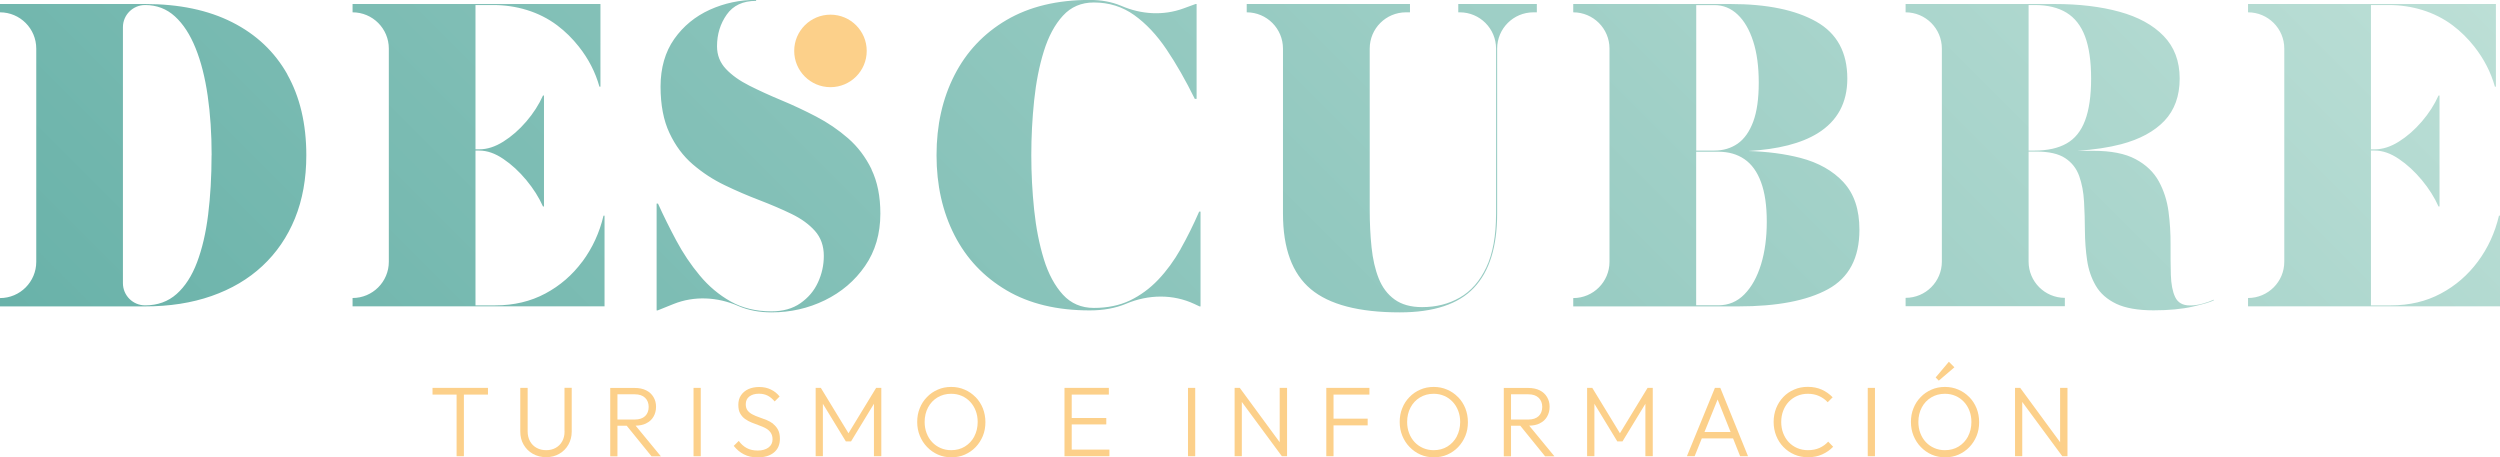<?xml version="1.0" encoding="UTF-8"?>
<svg id="Capa_2" data-name="Capa 2" xmlns="http://www.w3.org/2000/svg" xmlns:xlink="http://www.w3.org/1999/xlink" viewBox="0 0 342.7 62.68">
  <defs>
    <style>
      .cls-1 {
        fill: #fcd08a;
      }

      .cls-1, .cls-2 {
        stroke-width: 0px;
      }

      .cls-2 {
        fill: url(#aqua2);
      }
    </style>
    <linearGradient id="aqua2" x1="75.31" y1="117.31" x2="267.11" y2="-74.48" gradientUnits="userSpaceOnUse">
      <stop offset="0" stop-color="#69b2a9"/>
      <stop offset="1" stop-color="#bcdfd6"/>
    </linearGradient>
  </defs>
  <g id="Capa_1-2" data-name="Capa 1">
    <g>
      <g>
        <path class="cls-2" d="M119.46,23.22c.81,1.67,1.22,3.69,1.22,6.06,0,2.76-.7,5.16-2.1,7.18-1.4,2.03-3.24,3.59-5.51,4.7-2.28,1.11-4.71,1.66-7.31,1.66-1.68,0-3.2-.29-4.57-.88-.01,0-.03-.01-.04-.02-2.82-1.22-5.99-1.39-8.84-.24l-2.16.87h-.14v-14.64h.19c.75,1.66,1.59,3.35,2.51,5.07.92,1.72,1.99,3.32,3.22,4.79,1.22,1.47,2.64,2.66,4.24,3.56s3.46,1.35,5.58,1.35c1.58,0,2.91-.37,3.98-1.12,1.07-.75,1.87-1.69,2.4-2.85.53-1.15.8-2.36.8-3.63,0-1.38-.41-2.52-1.22-3.43s-1.88-1.68-3.2-2.32-2.79-1.27-4.38-1.88c-1.59-.61-3.19-1.29-4.78-2.06-1.59-.76-3.05-1.72-4.38-2.86-1.33-1.14-2.39-2.57-3.2-4.3-.81-1.72-1.22-3.84-1.22-6.37s.63-4.75,1.88-6.52c1.25-1.77,2.88-3.1,4.88-4.01,2-.9,4.11-1.35,6.34-1.35v.14c-1.81,0-3.15.63-4.03,1.88-.88,1.25-1.33,2.7-1.33,4.34,0,1.22.41,2.25,1.22,3.11.81.86,1.88,1.62,3.21,2.29,1.33.67,2.79,1.34,4.38,2,1.59.66,3.19,1.41,4.78,2.24,1.59.83,3.05,1.82,4.38,2.98,1.33,1.16,2.39,2.57,3.21,4.24ZM39.38,10.2c1.74,3.09,2.61,6.79,2.61,11.08,0,3.22-.52,6.11-1.56,8.66-1.04,2.55-2.53,4.72-4.46,6.52s-4.26,3.17-6.98,4.12c-2.72.95-5.75,1.42-9.1,1.42H0v-1.14h0c2.75,0,4.97-2.23,4.97-4.97V6.66C4.97,3.92,2.75,1.69,0,1.69h0V.55h19.89c4.66,0,8.64.83,11.94,2.5,3.3,1.67,5.82,4.05,7.56,7.14ZM29.01,21.27c0-2.93-.18-5.64-.54-8.14-.36-2.5-.91-4.67-1.66-6.53s-1.69-3.31-2.83-4.35c-1.14-1.04-2.5-1.56-4.09-1.56h0c-1.68,0-3.04,1.36-3.04,3.04v35.09c0,1.68,1.36,3.04,3.04,3.04h0c1.71,0,3.15-.52,4.32-1.56,1.17-1.04,2.1-2.49,2.8-4.34.7-1.85,1.21-4.03,1.52-6.53.31-2.5.47-5.22.47-8.15ZM79.83,35.85c-1.37,1.85-3.07,3.32-5.08,4.39-2.02,1.08-4.3,1.62-6.84,1.62h-2.73v-21.22h.52c1.07,0,2.17.38,3.3,1.15,1.13.76,2.18,1.73,3.15,2.9.97,1.17,1.73,2.37,2.28,3.61h.14v-15.2h-.14c-.55,1.23-1.31,2.42-2.28,3.55-.97,1.13-2.02,2.05-3.15,2.76-1.13.71-2.23,1.06-3.3,1.06h-.52V.69h2.43c3.15,0,6.27.9,8.78,2.79,1.1.83,2.08,1.8,2.95,2.9,1.34,1.69,2.28,3.53,2.83,5.5h.14V.55h-33.98v1.14h0c2.75,0,4.97,2.23,4.97,4.97v29.22c0,2.75-2.23,4.97-4.97,4.97h0v1.14h34.54v-12.43h-.14c-.55,2.34-1.52,4.43-2.89,6.29ZM161.85,34.13c-.9,1.59-1.93,3-3.08,4.21-1.15,1.21-2.45,2.16-3.88,2.85-1.44.68-3.09,1.02-4.95,1.02-1.71,0-3.13-.61-4.24-1.82-1.11-1.22-1.99-2.84-2.61-4.86s-1.07-4.28-1.33-6.77c-.26-2.49-.39-4.98-.39-7.49s.13-5.02.39-7.5c.26-2.48.7-4.73,1.33-6.75.63-2.03,1.5-3.65,2.61-4.86,1.11-1.22,2.53-1.82,4.24-1.82,2.08,0,3.93.58,5.54,1.73,1.61,1.15,3.09,2.72,4.43,4.71,1.34,1.99,2.63,4.25,3.87,6.77h.25V.55h-.14l-1.67.61c-2.76,1.01-5.77.82-8.47-.34-.03-.01-.06-.03-.1-.04-1.26-.53-2.69-.79-4.27-.79-4.48,0-8.27.92-11.4,2.75-3.12,1.83-5.5,4.35-7.14,7.56s-2.46,6.86-2.46,10.97.82,7.76,2.46,10.97,4.02,5.72,7.14,7.56,6.92,2.75,11.4,2.75c1.86,0,3.52-.3,4.99-.91.01,0,.03-.01.04-.02,3.01-1.26,6.37-1.33,9.32.05l.7.33h.14v-12.99h-.19c-.79,1.82-1.64,3.53-2.54,5.12ZM303.44,41.08l.05.08c-.44.24-1.41.53-2.9.87-1.49.34-3.29.51-5.39.51s-3.86-.3-5.11-.9c-1.25-.6-2.18-1.42-2.79-2.46-.61-1.04-1.01-2.21-1.2-3.51-.19-1.3-.29-2.63-.3-4.01,0-1.37-.05-2.71-.12-4.01-.07-1.3-.29-2.47-.66-3.51-.37-1.04-1.01-1.86-1.92-2.46-.91-.6-2.21-.9-3.91-.9h-1.11v15.08c0,2.75,2.23,4.97,4.97,4.97h0v1.14h-21.83v-1.14h0c2.75,0,4.97-2.23,4.97-4.97V6.66c0-2.75-2.23-4.97-4.97-4.97h0V.55h20.44c3.33,0,6.29.35,8.87,1.06,2.58.71,4.6,1.81,6.06,3.32,1.46,1.5,2.2,3.45,2.2,5.84s-.7,4.32-2.09,5.79c-1.39,1.46-3.37,2.53-5.93,3.21-1.76.46-3.76.75-5.97.9h2.11c2.47,0,4.42.38,5.84,1.15,1.43.76,2.49,1.78,3.18,3.04.69,1.26,1.13,2.64,1.33,4.14s.29,3.01.28,4.52c0,1.51,0,2.9.04,4.16.04,1.26.23,2.28.59,3.04.36.76,1.03,1.15,2,1.15.59,0,1.18-.08,1.78-.25s1.09-.34,1.48-.53ZM278.08.69v19.95h.83c1.77,0,3.22-.32,4.37-.97,1.14-.64,1.99-1.69,2.54-3.15.55-1.45.83-3.37.83-5.75s-.28-4.3-.83-5.77-1.4-2.56-2.54-3.26c-1.14-.7-2.6-1.05-4.37-1.05h-.83ZM342.56,29.56c-.55,2.34-1.51,4.43-2.89,6.29-1.37,1.85-3.07,3.32-5.08,4.39-2.02,1.08-4.3,1.62-6.84,1.62h-2.74v-21.22h.53c1.07,0,2.17.38,3.3,1.15,1.13.76,2.18,1.73,3.15,2.9.97,1.17,1.73,2.37,2.28,3.61h.14v-15.2h-.14c-.55,1.23-1.31,2.42-2.28,3.55s-2.02,2.05-3.15,2.76-2.23,1.06-3.3,1.06h-.53V.69h2.43c3.15,0,6.27.9,8.78,2.79,1.1.83,2.08,1.8,2.95,2.9,1.33,1.69,2.28,3.53,2.83,5.5h.14V.55h-33.98v1.14h0c2.75,0,4.97,2.23,4.97,4.97v29.22c0,2.75-2.23,4.97-4.97,4.97h0v1.14h34.54v-12.43h-.14ZM252.71,24.99c1.46,1.57,2.18,3.74,2.18,6.51,0,3.87-1.44,6.58-4.32,8.15-2.88,1.57-6.97,2.35-12.25,2.35h-22.66v-1.14h0c2.75,0,4.97-2.23,4.97-4.97V6.66c0-2.75-2.23-4.97-4.97-4.97h0V.55h21.55c5.01,0,8.93.81,11.77,2.42,2.84,1.61,4.25,4.21,4.25,7.8,0,3.32-1.35,5.81-4.05,7.49-2.26,1.4-5.44,2.21-9.52,2.44,2.61.08,4.99.39,7.12.94,2.5.65,4.47,1.77,5.93,3.34ZM232.52.69v19.95h2.49c1.21,0,2.28-.32,3.19-.95.91-.64,1.62-1.64,2.13-3.01.51-1.37.76-3.15.76-5.35s-.25-4.08-.76-5.66c-.51-1.58-1.22-2.81-2.13-3.67-.91-.87-1.98-1.3-3.19-1.3h-2.49ZM242.19,30.39c0-2.19-.26-4-.79-5.42-.52-1.42-1.28-2.47-2.27-3.15-.99-.68-2.18-1.02-3.58-1.02h-3.04v21.05h3.04c1.4,0,2.59-.5,3.58-1.51s1.74-2.37,2.27-4.09c.53-1.72.79-3.68.79-5.87ZM199.92,1.69h.19c2.75,0,4.97,2.23,4.97,4.97v22.62c0,3.04-.45,5.5-1.34,7.38-.89,1.88-2.1,3.26-3.63,4.13-1.53.88-3.25,1.31-5.17,1.31-1.55,0-2.8-.35-3.77-1.05-.97-.7-1.69-1.66-2.18-2.89s-.81-2.65-.98-4.27-.25-3.34-.25-5.17V6.66c0-2.75,2.23-4.97,4.97-4.97h.55V.55h-22.38v1.14h0c2.75,0,4.97,2.23,4.97,4.97v22.62c0,4.77,1.27,8.22,3.81,10.35,2.54,2.13,6.61,3.19,12.21,3.19,4.64,0,8.03-1.12,10.15-3.36,2.13-2.24,3.19-5.63,3.19-10.18V6.66c0-2.75,2.23-4.97,4.97-4.97h.47V.55h-10.77v1.14Z"/>
        <circle class="cls-1" cx="113.84" cy="6.98" r="4.97"/>
      </g>
      <g>
        <polygon class="cls-1" points="59.29 54.09 62.59 54.09 62.59 62.54 63.59 62.54 63.59 54.09 66.89 54.09 66.89 53.17 59.29 53.17 59.29 54.09"/>
        <path class="cls-1" d="M77.39,59.14c0,.53-.11.98-.33,1.37-.22.39-.52.68-.9.89s-.81.31-1.29.31-.91-.1-1.3-.31-.69-.51-.91-.9c-.22-.39-.33-.85-.33-1.38v-5.95h-1.01v6c0,.66.15,1.26.46,1.79.31.53.73.95,1.26,1.25.53.3,1.14.46,1.82.46s1.27-.15,1.8-.46c.53-.3.95-.72,1.25-1.25s.46-1.12.46-1.78v-6.02h-.99v5.96Z"/>
        <path class="cls-1" d="M88.58,58.03c.44-.21.77-.51,1-.91s.35-.84.35-1.36-.12-.94-.35-1.33c-.23-.39-.56-.7-1-.92-.44-.22-.96-.33-1.57-.33h-3.36v9.37h.99v-4.19h1.27l3.4,4.19h1.28l-3.46-4.2c.56-.01,1.04-.11,1.45-.31ZM84.64,54.05h2.37c.62,0,1.09.16,1.42.48.33.32.49.74.49,1.25s-.16.95-.49,1.26c-.33.31-.8.47-1.42.47h-2.37v-3.46Z"/>
        <rect class="cls-1" x="95.07" y="53.17" width=".99" height="9.37"/>
        <path class="cls-1" d="M105.99,58.09c-.28-.21-.58-.38-.92-.52-.34-.14-.67-.26-1-.37-.33-.11-.64-.24-.92-.39-.28-.14-.51-.33-.67-.54-.17-.22-.25-.5-.25-.86,0-.45.16-.81.49-1.06.33-.25.76-.38,1.31-.38.46,0,.87.09,1.21.27.35.18.66.45.95.79l.68-.68c-.32-.4-.71-.72-1.19-.95-.48-.24-1.02-.35-1.63-.35-.54,0-1.03.1-1.46.29-.43.2-.76.47-1.01.84-.25.36-.37.8-.37,1.31,0,.48.08.88.25,1.18s.39.56.67.76c.28.2.59.37.92.5.33.13.66.26,1,.38s.64.25.92.4c.28.15.5.35.67.59s.26.55.26.92c0,.48-.19.86-.56,1.13s-.86.41-1.46.41-1.08-.11-1.5-.33c-.42-.22-.79-.55-1.11-.99l-.69.68c.4.5.86.89,1.39,1.16.53.28,1.15.42,1.88.42.94,0,1.69-.22,2.24-.67s.82-1.08.82-1.89c0-.5-.09-.91-.26-1.23-.17-.32-.4-.59-.67-.8Z"/>
        <polygon class="cls-1" points="116.31 59.39 112.52 53.17 111.81 53.17 111.81 62.54 112.8 62.54 112.8 55.35 115.95 60.51 116.66 60.51 119.8 55.35 119.8 62.54 120.81 62.54 120.81 53.17 120.1 53.17 116.31 59.39"/>
        <path class="cls-1" d="M133.72,54.43c-.43-.44-.92-.78-1.49-1.02-.57-.25-1.18-.37-1.84-.37s-1.28.12-1.84.37c-.56.24-1.06.58-1.48,1.02-.43.44-.76.94-.99,1.53-.24.58-.35,1.21-.35,1.89s.12,1.3.36,1.89c.24.58.57,1.1,1,1.54.43.44.92.79,1.49,1.04.57.25,1.18.37,1.84.37s1.28-.12,1.84-.37c.56-.25,1.06-.59,1.48-1.03.42-.44.75-.95.99-1.53.24-.59.35-1.21.35-1.89s-.12-1.31-.35-1.9c-.24-.59-.57-1.1-.99-1.53ZM133.56,59.83c-.31.58-.74,1.04-1.29,1.38-.55.34-1.18.5-1.89.5-.52,0-1-.1-1.44-.29-.44-.19-.83-.46-1.16-.81-.33-.35-.58-.76-.76-1.23-.18-.47-.27-.98-.27-1.54,0-.74.16-1.41.47-1.99.31-.58.74-1.04,1.29-1.37s1.17-.5,1.87-.5c.54,0,1.02.1,1.46.29s.82.46,1.15.81c.33.35.58.76.76,1.23.18.47.27.98.27,1.53,0,.74-.16,1.41-.47,1.99Z"/>
        <polygon class="cls-1" points="146.91 58.18 151.65 58.18 151.65 57.3 146.91 57.3 146.91 54.09 152 54.09 152 53.17 146.91 53.17 146.57 53.17 145.92 53.17 145.92 62.54 146.57 62.54 146.91 62.54 152.08 62.54 152.08 61.63 146.91 61.63 146.91 58.18"/>
        <rect class="cls-1" x="162.85" y="53.17" width=".99" height="9.37"/>
        <polygon class="cls-1" points="175.42 60.62 169.95 53.17 169.24 53.17 169.24 62.54 170.23 62.54 170.23 55.1 175.72 62.54 176.43 62.54 176.43 53.17 175.42 53.17 175.42 60.62"/>
        <polygon class="cls-1" points="182.46 53.17 181.81 53.17 181.81 62.54 182.8 62.54 182.8 58.31 187.48 58.31 187.48 57.39 182.8 57.39 182.8 54.09 187.72 54.09 187.72 53.17 182.8 53.17 182.46 53.17"/>
        <path class="cls-1" d="M199.86,54.43c-.43-.44-.92-.78-1.49-1.02-.57-.25-1.18-.37-1.84-.37s-1.28.12-1.84.37c-.56.24-1.06.58-1.48,1.02-.43.44-.76.94-.99,1.53-.24.58-.35,1.21-.35,1.89s.12,1.3.36,1.89c.24.58.57,1.1,1,1.54.43.44.92.79,1.49,1.04.57.25,1.18.37,1.84.37s1.28-.12,1.84-.37c.56-.25,1.06-.59,1.48-1.03.42-.44.75-.95.99-1.53.24-.59.35-1.21.35-1.89s-.12-1.31-.35-1.9c-.24-.59-.57-1.1-.99-1.53ZM199.7,59.83c-.31.58-.74,1.04-1.29,1.38-.55.34-1.18.5-1.89.5-.52,0-1-.1-1.44-.29-.44-.19-.83-.46-1.16-.81-.33-.35-.58-.76-.76-1.23-.18-.47-.27-.98-.27-1.54,0-.74.16-1.41.47-1.99.31-.58.74-1.04,1.29-1.37s1.17-.5,1.87-.5c.54,0,1.02.1,1.46.29s.82.46,1.15.81c.33.35.58.76.76,1.23.18.47.27.98.27,1.53,0,.74-.16,1.41-.47,1.99Z"/>
        <path class="cls-1" d="M211.07,58.03c.44-.21.77-.51,1-.91s.35-.84.35-1.36-.12-.94-.35-1.33c-.23-.39-.56-.7-1-.92-.44-.22-.96-.33-1.57-.33h-3.36v9.37h.99v-4.19h1.27l3.4,4.19h1.28l-3.46-4.2c.56-.01,1.04-.11,1.45-.31ZM207.13,54.05h2.37c.62,0,1.09.16,1.42.48.33.32.49.74.49,1.25s-.16.95-.49,1.26c-.33.31-.8.47-1.42.47h-2.37v-3.46Z"/>
        <polygon class="cls-1" points="222.06 59.39 218.27 53.17 217.56 53.17 217.56 62.54 218.56 62.54 218.56 55.35 221.7 60.51 222.41 60.51 225.55 55.35 225.55 62.54 226.56 62.54 226.56 53.17 225.85 53.17 222.06 59.39"/>
        <path class="cls-1" d="M235.08,53.17l-3.84,9.37h1.06l.98-2.44h4.29l.97,2.44h1.08l-3.8-9.37h-.75ZM233.65,59.22l1.8-4.46,1.78,4.46h-3.58Z"/>
        <path class="cls-1" d="M249.42,61.4c-.47.21-1,.31-1.6.31-.53,0-1.01-.1-1.46-.29-.44-.19-.83-.46-1.16-.81-.33-.35-.58-.76-.76-1.23-.18-.47-.27-.98-.27-1.54s.09-1.06.27-1.53c.18-.47.43-.88.76-1.23.33-.35.72-.62,1.16-.81.44-.19.92-.29,1.45-.29.57,0,1.09.1,1.55.31s.86.49,1.18.85l.68-.68c-.43-.44-.92-.79-1.49-1.05-.57-.25-1.21-.38-1.93-.38-.66,0-1.28.12-1.85.37-.57.24-1.07.58-1.49,1.02-.42.44-.75.95-.98,1.53-.23.58-.35,1.21-.35,1.89s.12,1.3.35,1.89c.23.58.56,1.1.99,1.54.43.45.93.79,1.5,1.04.58.25,1.2.37,1.87.37.72,0,1.37-.13,1.95-.39.58-.26,1.08-.61,1.5-1.05l-.68-.7c-.33.36-.72.65-1.19.86Z"/>
        <rect class="cls-1" x="256.03" y="53.17" width=".99" height="9.37"/>
        <polygon class="cls-1" points="267.91 50.35 267.15 49.59 265.34 51.74 265.77 52.18 267.91 50.35"/>
        <path class="cls-1" d="M269.94,54.43c-.43-.44-.92-.78-1.49-1.02-.57-.25-1.18-.37-1.84-.37s-1.28.12-1.84.37c-.56.24-1.06.58-1.48,1.02-.43.44-.76.94-.99,1.53-.24.58-.35,1.21-.35,1.89s.12,1.3.36,1.89c.24.58.57,1.1,1,1.54.43.44.92.79,1.49,1.04.57.25,1.18.37,1.84.37s1.28-.12,1.84-.37c.56-.25,1.06-.59,1.48-1.03.42-.44.75-.95.99-1.53.24-.59.35-1.21.35-1.89s-.12-1.31-.35-1.9c-.24-.59-.57-1.1-.99-1.53ZM269.78,59.83c-.31.58-.74,1.04-1.29,1.38-.55.34-1.18.5-1.89.5-.52,0-1-.1-1.44-.29-.44-.19-.83-.46-1.16-.81-.33-.35-.58-.76-.76-1.23-.18-.47-.27-.98-.27-1.54,0-.74.16-1.41.47-1.99.31-.58.74-1.04,1.29-1.37s1.17-.5,1.87-.5c.54,0,1.02.1,1.46.29s.82.46,1.15.81c.33.35.58.76.76,1.23.18.47.27.98.27,1.53,0,.74-.16,1.41-.47,1.99Z"/>
        <polygon class="cls-1" points="282.4 53.17 282.4 60.62 276.93 53.17 276.22 53.17 276.22 62.54 277.21 62.54 277.21 55.1 282.7 62.54 283.41 62.54 283.41 53.17 282.4 53.17"/>
      </g>
    </g>
  </g>
</svg>